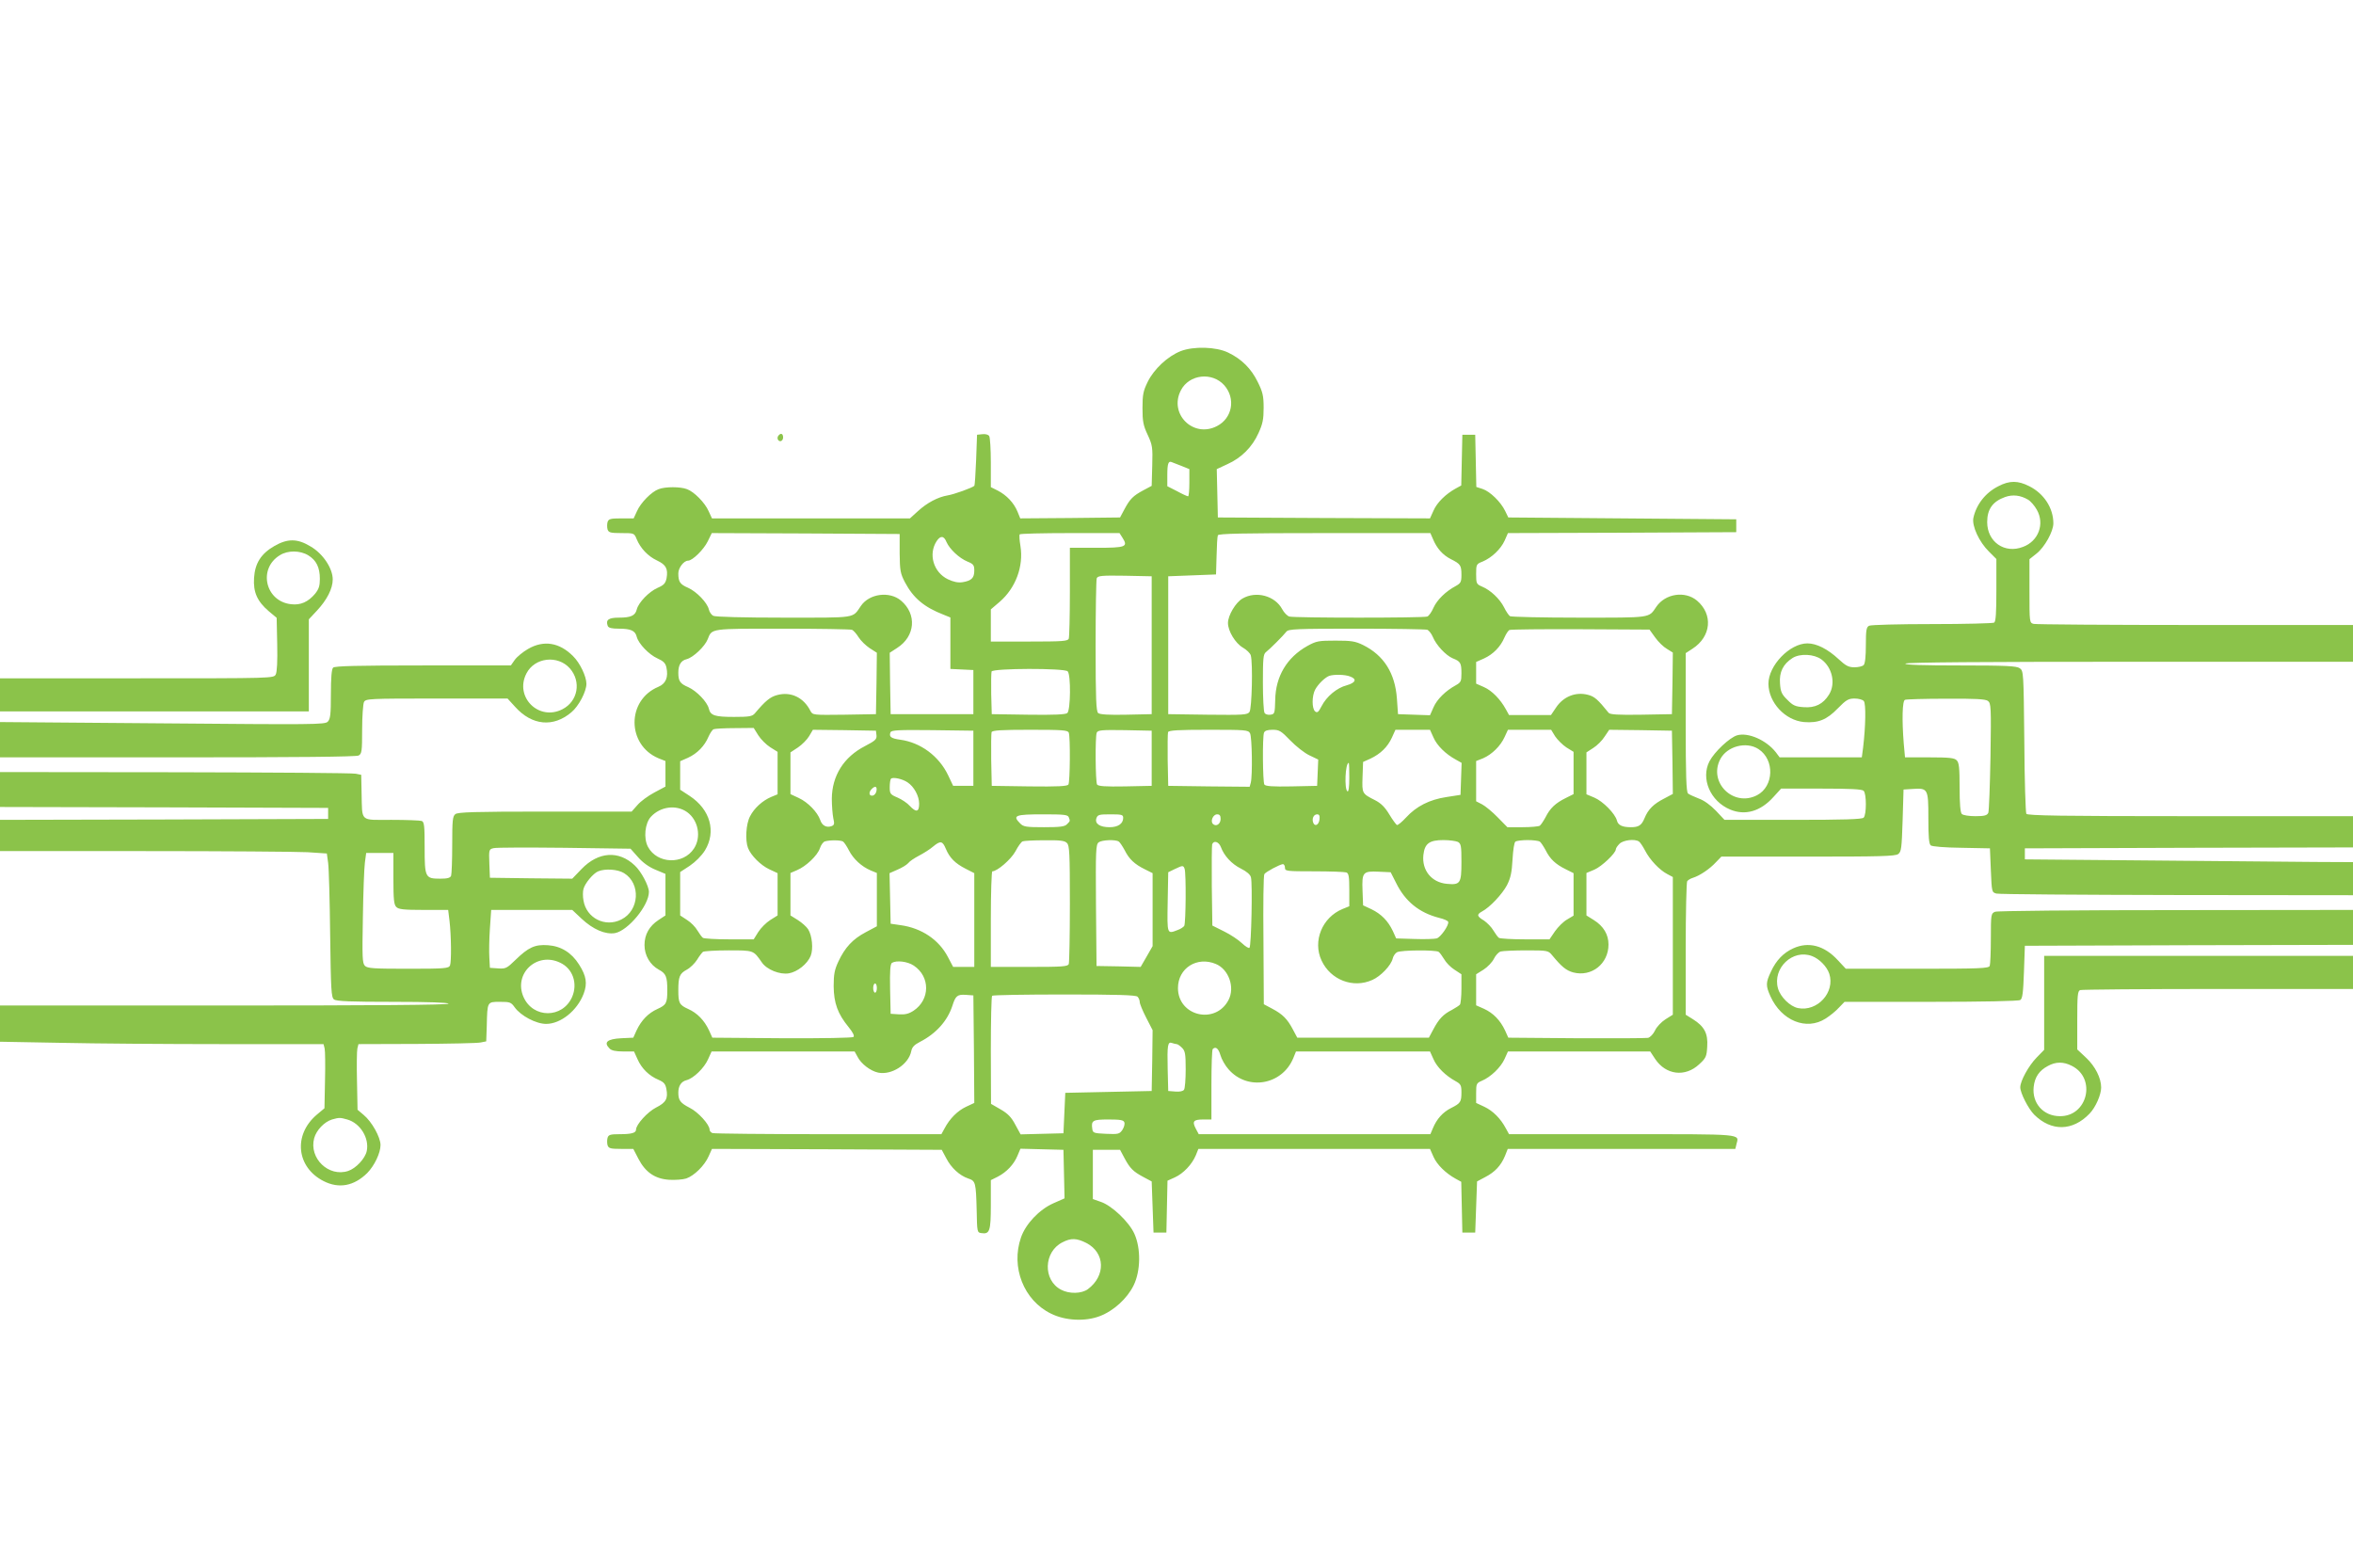 <?xml version="1.0" standalone="no"?>
<!DOCTYPE svg PUBLIC "-//W3C//DTD SVG 20010904//EN"
 "http://www.w3.org/TR/2001/REC-SVG-20010904/DTD/svg10.dtd">
<svg version="1.0" xmlns="http://www.w3.org/2000/svg"
 width="1280pt" height="853pt" viewBox="0 0 1280 853"
 preserveAspectRatio="xMidYMid meet">
<g transform="translate(0,853) scale(0.1,-0.1)"
fill="#8bc34a" stroke="none">
<path d="M6423 6620 c-71 -28 -146 -98 -180 -168 -24 -49 -28 -69 -28 -142 0
-72 4 -94 28 -145 26 -56 28 -68 25 -169 l-3 -109 -45 -24 c-56 -30 -73 -47
-103 -103 l-24 -45 -271 -3 -272 -2 -15 37 c-20 48 -59 89 -107 114 l-38 19 0
133 c0 72 -4 138 -9 145 -5 8 -21 12 -37 10 l-29 -3 -5 -137 c-3 -75 -7 -138
-10 -141 -12 -11 -109 -46 -145 -52 -53 -9 -112 -40 -162 -86 l-43 -39 -538 0
-539 0 -18 39 c-20 46 -79 106 -118 120 -36 14 -118 14 -154 0 -39 -14 -98
-74 -118 -120 l-18 -39 -68 0 c-59 0 -68 -3 -74 -20 -3 -11 -3 -29 0 -40 6
-17 15 -20 76 -20 68 0 69 0 82 -32 21 -51 62 -94 111 -117 49 -23 61 -45 52
-97 -6 -27 -14 -37 -49 -52 -47 -21 -103 -79 -113 -117 -8 -34 -32 -45 -97
-45 -57 0 -73 -12 -61 -45 5 -11 21 -15 61 -15 65 0 89 -11 97 -45 10 -37 66
-96 113 -117 31 -14 43 -25 48 -48 12 -54 -3 -89 -43 -106 -174 -72 -173 -316
0 -389 l38 -15 0 -70 0 -69 -60 -32 c-34 -18 -75 -48 -92 -68 l-32 -36 -471 0
c-385 0 -475 -3 -488 -14 -15 -11 -17 -36 -17 -166 0 -85 -3 -160 -6 -169 -5
-12 -20 -16 -59 -16 -82 0 -85 6 -85 170 0 116 -2 139 -16 144 -9 3 -83 6
-165 6 -174 0 -158 -14 -162 145 l-2 100 -30 6 c-16 4 -459 7 -982 8 l-953 1
0 -95 0 -95 892 -2 893 -3 0 -30 0 -30 -893 -3 -892 -2 0 -85 0 -85 783 0
c431 0 831 -3 890 -6 l105 -7 7 -51 c4 -28 9 -204 11 -391 4 -303 6 -341 21
-352 13 -10 93 -13 320 -13 195 0 303 -4 303 -10 0 -7 -413 -10 -1220 -10
l-1220 0 0 -98 0 -99 332 -6 c182 -4 578 -7 879 -7 l549 0 6 -24 c3 -13 4 -91
2 -174 l-3 -151 -43 -36 c-128 -110 -109 -285 38 -360 84 -43 166 -27 238 44
39 40 72 109 72 152 0 42 -47 127 -92 164 l-33 28 -3 155 c-2 85 -1 165 2 178
l6 24 318 1 c174 1 331 4 347 8 l30 6 3 85 c3 132 2 130 72 130 54 0 60 -2 80
-30 33 -46 116 -90 171 -90 79 0 169 72 204 164 21 56 15 96 -25 159 -41 65
-98 100 -169 105 -71 5 -106 -11 -177 -80 -47 -46 -54 -49 -95 -46 l-44 3 -3
55 c-2 30 -1 101 3 158 l7 102 220 0 221 0 51 -48 c62 -58 129 -87 182 -78 71
14 184 150 184 224 0 32 -42 112 -77 144 -87 83 -198 75 -289 -19 l-51 -53
-224 2 -224 3 -3 77 c-3 76 -2 78 23 84 15 4 188 4 386 2 l359 -5 40 -45 c26
-30 59 -54 95 -69 l55 -23 0 -113 0 -113 -38 -25 c-50 -33 -76 -79 -76 -136 0
-56 30 -108 78 -134 39 -21 46 -38 46 -112 0 -69 -5 -80 -54 -102 -49 -22 -87
-61 -113 -116 l-18 -40 -65 -3 c-77 -4 -98 -22 -64 -56 10 -11 34 -16 74 -16
l59 0 19 -42 c23 -52 64 -91 114 -112 30 -13 38 -23 43 -50 10 -52 -2 -74 -56
-101 -47 -24 -109 -93 -109 -120 0 -18 -24 -25 -90 -25 -50 0 -60 -3 -65 -20
-3 -11 -3 -29 0 -40 6 -17 15 -20 73 -20 l67 0 28 -54 c38 -73 90 -109 167
-114 32 -2 74 1 93 7 43 15 99 69 122 121 l18 40 625 -2 625 -3 24 -45 c27
-53 73 -95 120 -111 40 -13 42 -21 46 -174 2 -117 3 -120 25 -123 46 -7 52 10
52 154 l0 134 38 19 c48 25 87 66 107 114 l16 38 117 -3 117 -3 3 -132 3 -132
-61 -27 c-77 -34 -151 -113 -176 -186 -56 -161 15 -342 163 -414 78 -39 186
-44 265 -14 75 28 150 96 185 168 38 78 40 200 4 280 -29 65 -123 154 -183
174 l-43 15 0 134 0 134 74 0 74 0 24 -45 c30 -56 47 -73 103 -103 l45 -24 5
-139 5 -139 35 0 35 0 3 141 3 141 40 18 c46 21 93 70 114 120 l14 35 630 0
630 0 19 -43 c19 -43 66 -89 120 -119 l31 -17 3 -138 3 -138 35 0 35 0 5 139
5 139 45 24 c52 27 85 62 107 115 l15 38 619 0 619 0 6 25 c14 58 50 55 -621
55 l-616 0 -17 31 c-29 55 -71 96 -117 118 l-45 21 0 54 c0 51 2 54 32 67 47
20 102 72 123 119 l18 40 387 0 387 0 27 -41 c58 -87 163 -100 239 -29 37 34
41 42 44 96 5 71 -15 110 -77 149 l-40 25 0 358 c0 196 4 362 8 368 4 6 18 15
32 19 36 11 91 48 124 84 l30 31 471 0 c391 0 474 2 491 14 17 13 19 31 24
183 l5 168 47 3 c86 6 88 2 88 -157 0 -103 3 -141 13 -150 8 -6 75 -12 168
-13 l154 -3 5 -120 c5 -117 5 -119 30 -126 14 -4 456 -7 983 -8 l957 -1 0 90
0 90 -207 1 c-115 1 -516 5 -893 8 l-685 6 0 30 0 30 893 3 892 2 0 85 0 85
-884 0 c-697 0 -887 3 -893 13 -4 6 -10 184 -11 395 -4 376 -4 382 -25 397
-18 12 -72 15 -325 15 -200 0 -301 3 -297 10 4 7 422 10 1221 10 l1214 0 0
100 0 100 -857 0 c-472 0 -868 3 -880 6 -23 6 -23 8 -23 179 l0 173 39 31 c44
35 91 120 91 164 0 83 -51 162 -131 202 -61 31 -107 32 -168 0 -70 -35 -120
-99 -136 -172 -9 -44 31 -131 85 -184 l40 -40 0 -169 c0 -124 -3 -171 -12
-177 -7 -4 -159 -8 -338 -8 -179 0 -333 -4 -342 -9 -15 -7 -18 -23 -18 -105 0
-62 -4 -101 -12 -109 -7 -7 -29 -12 -50 -12 -32 0 -47 8 -86 44 -59 55 -120
86 -170 86 -96 0 -212 -120 -212 -220 1 -102 91 -199 194 -208 77 -6 123 12
183 74 46 47 58 54 92 54 21 0 44 -6 50 -14 12 -15 10 -136 -4 -253 l-7 -53
-223 0 -224 0 -21 28 c-52 66 -150 109 -210 92 -41 -12 -124 -90 -151 -142
-48 -94 5 -217 113 -262 81 -34 165 -10 235 68 l42 46 218 0 c157 0 222 -3
231 -12 16 -16 16 -130 0 -146 -9 -9 -108 -12 -384 -12 l-373 0 -47 50 c-29
30 -64 56 -93 66 -25 10 -52 22 -58 27 -10 7 -13 97 -13 387 l0 377 37 24
c102 66 113 187 24 262 -65 54 -172 38 -221 -34 -42 -62 -23 -59 -419 -59
-201 0 -371 4 -377 8 -6 4 -21 25 -32 48 -24 47 -74 94 -120 113 -30 13 -32
16 -32 68 0 52 1 55 35 68 50 21 99 68 120 114 l18 41 621 2 621 3 0 35 0 35
-620 5 -620 5 -17 35 c-24 50 -83 107 -123 120 l-34 11 -3 142 -3 142 -35 0
-35 0 -3 -138 -3 -138 -31 -17 c-54 -30 -101 -76 -120 -120 l-19 -42 -577 2
-577 3 -3 132 -3 131 58 27 c76 34 135 93 169 169 23 50 28 75 28 138 0 65 -5
86 -33 142 -35 71 -87 123 -160 158 -66 32 -188 35 -258 8z m237 -186 c63 -72
44 -179 -40 -222 -129 -67 -263 67 -196 195 45 87 170 101 236 27z m-232 -439
l42 -17 0 -74 c0 -41 -3 -74 -7 -74 -4 0 -31 12 -60 28 l-53 27 0 61 c0 62 6
78 24 70 6 -2 30 -12 54 -21z m4604 -183 c14 -8 36 -33 48 -55 44 -77 9 -171
-75 -202 -100 -39 -195 27 -195 135 0 70 30 112 97 136 42 15 84 10 125 -14z
m-6138 -292 c1 -95 4 -110 29 -158 45 -85 104 -135 210 -176 l37 -15 0 -140 0
-140 63 -3 62 -3 0 -120 0 -120 -225 0 -225 0 -3 167 -2 167 40 26 c99 63 109
184 21 258 -62 52 -171 38 -217 -28 -49 -70 -15 -65 -420 -65 -218 0 -373 4
-384 10 -10 5 -21 21 -24 35 -9 37 -66 96 -112 117 -45 19 -54 33 -54 79 0 30
30 69 53 69 24 0 85 60 107 105 l22 45 511 -2 511 -3 0 -105z m1212 85 c32
-50 19 -55 -141 -55 l-145 0 0 -239 c0 -132 -3 -246 -6 -255 -5 -14 -34 -16
-215 -16 l-209 0 0 88 0 87 48 41 c87 75 131 193 113 304 -5 30 -7 58 -4 63 2
4 125 7 273 7 l270 0 16 -25z m1689 -7 c21 -51 53 -87 98 -110 52 -26 57 -33
57 -86 0 -38 -4 -45 -31 -60 -55 -29 -102 -76 -121 -118 -10 -23 -25 -45 -34
-48 -20 -8 -721 -8 -750 0 -11 3 -29 21 -39 40 -39 73 -142 101 -216 58 -37
-21 -79 -92 -79 -133 0 -44 40 -110 81 -134 21 -12 40 -31 43 -42 12 -42 6
-291 -7 -308 -11 -16 -34 -17 -227 -15 l-215 3 0 375 0 375 130 5 130 5 3 100
c1 55 4 106 7 113 3 9 129 12 580 12 l576 0 14 -32z m-2646 -17 c17 -38 68
-87 114 -106 32 -13 37 -19 37 -49 0 -40 -15 -55 -63 -63 -25 -4 -49 1 -81 16
-78 38 -107 136 -61 207 21 32 40 30 54 -5z m1116 -561 l0 -375 -139 -3 c-93
-2 -143 1 -152 9 -11 9 -14 76 -14 364 0 195 3 361 6 369 6 14 26 16 153 14
l146 -3 0 -375z m-1631 84 c9 -3 25 -22 37 -41 12 -19 39 -45 60 -59 l39 -25
-2 -167 -3 -167 -172 -3 c-170 -2 -172 -2 -184 20 -37 74 -107 107 -181 87
-38 -10 -64 -31 -122 -100 -14 -16 -30 -19 -112 -19 -105 0 -129 7 -138 45 -9
37 -66 96 -112 117 -45 19 -54 33 -54 79 0 42 15 66 45 73 36 9 100 70 115
109 23 59 13 57 406 57 199 0 369 -3 378 -6z m3131 0 c8 -4 22 -21 29 -38 19
-46 71 -101 108 -117 43 -17 48 -25 48 -82 0 -44 -3 -49 -31 -65 -55 -30 -102
-76 -121 -120 l-19 -43 -87 3 -87 3 -6 85 c-10 138 -71 235 -184 291 -43 21
-64 24 -150 24 -92 0 -104 -2 -153 -29 -111 -62 -173 -165 -175 -294 -2 -73
-3 -77 -26 -80 -13 -2 -28 2 -32 10 -5 7 -9 81 -9 165 0 129 2 154 16 165 22
17 95 90 112 112 11 14 52 16 382 16 202 0 376 -3 385 -6z m1239 -42 c17 -24
46 -52 64 -62 l32 -20 -2 -168 -3 -167 -167 -3 c-126 -2 -169 1 -177 10 -59
73 -77 89 -112 98 -67 18 -135 -9 -175 -70 l-27 -40 -114 0 -114 0 -17 31
c-30 55 -76 102 -119 121 l-43 19 0 59 0 59 43 19 c50 23 90 64 111 114 9 20
21 39 28 41 7 3 181 5 387 4 l374 -2 31 -43z m904 -119 c59 -43 79 -131 42
-191 -32 -52 -76 -74 -138 -69 -45 3 -59 9 -89 40 -31 30 -37 44 -40 89 -5 62
17 106 69 139 41 25 116 21 156 -8z m-4100 -65 c18 -18 16 -212 -2 -227 -9 -8
-74 -11 -212 -9 l-199 3 -3 109 c-1 61 0 116 2 123 7 18 396 19 414 1z m1536
-28 c39 -14 31 -34 -18 -48 -54 -14 -110 -61 -137 -114 -17 -33 -23 -37 -35
-28 -18 16 -18 83 0 118 16 30 53 66 76 75 25 9 87 8 114 -3z m3470 -133 c17
-13 18 -32 14 -303 -3 -159 -8 -297 -12 -306 -7 -14 -21 -18 -70 -18 -35 0
-67 5 -74 12 -8 8 -12 55 -12 144 0 107 -3 136 -16 148 -12 13 -41 16 -148 16
l-133 0 -7 77 c-10 126 -8 231 7 236 6 3 107 6 223 6 159 1 215 -2 228 -12z
m-6689 -187 c14 -22 43 -51 65 -65 l40 -25 0 -116 0 -115 -34 -14 c-48 -20
-94 -62 -116 -106 -22 -41 -27 -130 -11 -172 16 -41 69 -94 116 -116 l45 -21
0 -115 0 -115 -40 -25 c-22 -14 -51 -43 -65 -65 l-25 -40 -133 0 c-72 0 -137
4 -143 8 -6 4 -19 22 -30 40 -10 18 -35 44 -56 57 l-38 25 0 118 0 118 52 34
c32 22 64 54 83 84 62 102 29 222 -83 296 l-52 34 0 78 0 77 43 19 c50 23 90
64 111 114 9 20 21 38 28 41 7 3 59 6 115 6 l103 1 25 -40z m643 0 c2 -22 -6
-29 -63 -59 -115 -59 -179 -161 -180 -286 0 -38 4 -86 8 -106 7 -30 6 -37 -9
-43 -27 -10 -52 2 -62 33 -15 43 -67 97 -117 120 l-45 21 0 114 0 113 41 27
c22 15 50 43 61 62 l20 34 172 -2 171 -3 3 -25z m527 -125 l0 -150 -55 0 -55
0 -27 57 c-50 105 -150 179 -261 194 -50 7 -62 16 -53 40 5 12 40 14 228 12
l223 -3 0 -150z m519 139 c9 -23 7 -267 -2 -282 -7 -9 -56 -12 -213 -10 l-204
3 -3 140 c-1 76 0 145 2 152 4 10 51 13 210 13 177 0 205 -2 210 -16z m451
-139 l0 -150 -144 -3 c-109 -2 -146 1 -153 10 -9 15 -11 259 -2 282 6 14 26
16 153 14 l146 -3 0 -150z m535 136 c11 -21 14 -231 4 -269 l-6 -22 -222 2
-221 3 -3 140 c-1 76 0 145 2 152 4 10 53 13 220 13 203 0 216 -1 226 -19z
m219 -39 c31 -32 78 -69 104 -81 l48 -23 -3 -72 -3 -71 -139 -3 c-105 -2 -141
1 -148 10 -9 15 -11 259 -2 282 4 11 19 16 47 16 36 0 46 -6 96 -58z m779 16
c19 -44 66 -90 121 -120 l32 -18 -3 -87 -3 -87 -77 -12 c-92 -14 -163 -50
-219 -111 -22 -24 -45 -43 -50 -41 -4 2 -23 27 -41 57 -24 40 -45 61 -78 78
-71 36 -71 36 -68 126 l3 82 40 18 c55 26 94 64 117 115 l19 42 94 0 94 0 19
-42z m662 6 c13 -19 40 -46 61 -60 l39 -24 0 -115 0 -115 -42 -21 c-57 -28
-86 -56 -110 -104 -12 -22 -26 -43 -32 -47 -6 -4 -48 -8 -94 -8 l-82 0 -53 54
c-28 29 -67 61 -84 70 l-33 17 0 109 0 110 38 15 c48 21 95 67 117 116 l18 39
118 0 117 0 22 -36z m638 -141 l2 -172 -47 -25 c-57 -29 -87 -58 -107 -107
-16 -39 -32 -49 -74 -49 -47 0 -70 11 -76 36 -10 38 -76 105 -123 125 l-43 18
0 114 0 114 37 24 c21 13 49 41 62 62 l25 37 170 -2 171 -3 3 -172z m468 72
c89 -58 84 -203 -8 -251 -128 -66 -266 69 -200 196 37 71 142 98 208 55z
m-2226 -156 c0 -51 -4 -78 -10 -74 -18 11 -12 155 7 155 2 0 3 -36 3 -81z
m-2403 -25 c35 -23 63 -74 63 -116 0 -46 -16 -49 -51 -12 -13 15 -43 35 -66
45 -40 17 -43 21 -43 57 0 21 3 42 7 46 11 10 62 -1 90 -20z m-169 -46 c-2
-13 -11 -24 -20 -26 -21 -4 -24 18 -6 36 19 19 30 14 26 -10z m-1030 -116 c61
-44 78 -136 37 -198 -58 -89 -200 -84 -250 9 -25 47 -17 128 16 164 52 56 138
67 197 25z m2076 -28 c8 -21 8 -20 -10 -38 -12 -13 -39 -16 -125 -16 -96 0
-111 2 -129 20 -44 44 -29 50 126 50 111 0 133 -2 138 -16z m296 -3 c0 -32
-28 -51 -74 -51 -53 0 -81 19 -72 48 7 20 14 22 77 22 61 0 69 -2 69 -19z
m530 -6 c0 -28 -25 -44 -42 -27 -15 15 1 52 23 52 14 0 19 -7 19 -25z m538 -2
c-3 -30 -25 -42 -34 -19 -9 22 2 46 21 46 12 0 15 -8 13 -27z m-2592 -121 c6
-4 21 -26 32 -48 24 -47 69 -88 118 -109 l34 -14 0 -145 0 -145 -60 -32 c-72
-38 -113 -83 -149 -159 -21 -45 -26 -69 -26 -135 1 -92 22 -150 81 -222 23
-28 33 -48 27 -54 -5 -5 -162 -8 -389 -7 l-379 3 -18 40 c-26 55 -64 94 -113
116 -49 22 -54 33 -54 102 0 74 7 91 46 112 19 10 44 35 56 54 12 20 27 39 32
43 6 4 68 8 139 8 138 0 135 1 181 -65 27 -40 98 -68 147 -60 47 8 101 51 119
95 15 37 8 111 -14 145 -9 14 -34 36 -56 50 l-40 25 0 116 0 115 35 15 c50 21
112 80 125 119 6 19 19 36 28 38 28 8 86 7 98 -1z m1218 -8 c14 -13 16 -57 16
-329 0 -172 -3 -320 -6 -329 -5 -14 -34 -16 -215 -16 l-209 0 0 260 c0 143 4
260 8 260 27 0 102 65 126 109 14 27 32 52 39 54 6 3 60 6 119 6 84 1 110 -2
122 -15z m282 8 c6 -4 20 -25 32 -47 24 -48 53 -76 110 -104 l42 -21 0 -199 0
-198 -32 -56 -33 -57 -120 3 -120 2 -3 330 c-2 301 -1 331 15 343 18 13 91 16
109 4z m1845 -2 c17 -10 19 -22 19 -109 0 -117 -6 -126 -80 -119 -83 8 -136
74 -127 157 7 62 32 81 109 81 33 0 68 -5 79 -10z m445 2 c6 -4 20 -25 32 -47
24 -48 53 -76 110 -104 l42 -21 0 -116 0 -115 -35 -21 c-20 -11 -49 -40 -66
-64 l-30 -44 -132 0 c-73 0 -137 4 -143 8 -6 4 -19 22 -30 40 -10 18 -34 42
-51 54 -39 23 -41 33 -12 49 44 23 111 95 137 144 20 40 26 69 30 140 3 51 9
93 16 97 6 4 36 8 66 8 30 0 60 -4 66 -8z m540 0 c6 -4 21 -26 33 -49 25 -49
78 -106 121 -128 l30 -16 0 -374 0 -375 -40 -25 c-22 -14 -48 -41 -57 -61 -9
-19 -26 -37 -38 -40 -11 -2 -186 -3 -390 -2 l-370 3 -18 40 c-26 55 -64 94
-114 117 l-43 19 0 84 0 85 40 25 c22 14 48 41 57 60 9 18 25 36 37 39 12 3
74 6 139 6 116 0 119 -1 140 -26 52 -63 76 -83 115 -94 100 -26 192 47 192
152 0 54 -27 100 -80 133 l-40 25 0 115 0 116 43 18 c40 17 117 90 117 111 0
6 9 19 20 30 20 20 83 28 106 12z m-3771 -39 c21 -50 51 -80 108 -109 l47 -24
0 -255 0 -255 -57 0 -58 0 -29 55 c-49 93 -142 156 -256 172 l-55 8 -3 138 -3
137 43 19 c24 10 50 26 58 35 7 10 34 28 59 41 25 13 60 35 76 49 41 34 52 32
70 -11z m1496 10 c18 -49 59 -93 109 -118 32 -16 52 -33 55 -48 9 -33 2 -374
-8 -383 -4 -4 -22 7 -41 25 -19 18 -62 47 -97 64 l-64 32 -3 215 c-1 118 0
220 2 227 9 23 36 14 47 -14z m-4501 -172 c0 -114 3 -143 16 -155 12 -13 41
-16 149 -16 l133 0 7 -57 c10 -83 11 -225 3 -245 -7 -16 -27 -18 -227 -18
-189 0 -222 2 -236 16 -14 15 -15 45 -11 263 2 135 7 270 11 299 l7 52 74 0
74 0 0 -139z m4850 59 c0 -19 7 -20 159 -20 88 0 166 -3 175 -6 13 -5 16 -23
16 -95 l0 -89 -37 -15 c-111 -46 -163 -175 -114 -280 49 -106 172 -153 276
-106 46 20 102 79 111 116 3 14 14 30 24 35 22 12 210 13 226 2 6 -4 19 -22
30 -40 10 -18 35 -44 56 -57 l38 -25 0 -78 c0 -42 -4 -81 -8 -87 -4 -5 -24
-18 -44 -29 -46 -23 -71 -49 -101 -106 l-24 -45 -358 0 -358 0 -24 45 c-30 57
-56 83 -113 113 l-45 24 -2 349 c-2 192 0 354 5 359 9 13 83 52 100 54 6 1 12
-8 12 -19z m-546 -6 c9 -23 7 -297 -2 -311 -4 -6 -20 -17 -35 -22 -59 -23 -58
-26 -55 151 l3 163 35 17 c44 21 47 21 54 2z m-3049 -24 c92 -57 83 -203 -15
-252 -88 -45 -191 8 -206 104 -4 20 -4 48 0 62 8 31 53 85 80 96 39 16 107 11
141 -10z m4199 -52 c50 -102 126 -163 234 -191 26 -6 49 -16 50 -22 5 -18 -42
-85 -63 -90 -11 -3 -65 -5 -120 -3 l-100 3 -18 40 c-26 55 -63 93 -117 119
l-45 21 -3 79 c-4 101 2 108 87 104 l66 -3 29 -57z m-4547 -435 c69 -32 97
-113 65 -187 -52 -117 -212 -117 -264 0 -56 127 72 248 199 187z m1924 -16
c90 -60 89 -185 -1 -245 -26 -17 -45 -22 -80 -20 l-45 3 -3 134 c-2 101 1 136
10 143 25 15 85 8 119 -15z m1643 9 c70 -29 105 -127 69 -196 -71 -136 -275
-88 -275 65 0 108 103 174 206 131z m-1844 -131 c0 -14 -4 -25 -10 -25 -5 0
-10 11 -10 25 0 14 5 25 10 25 6 0 10 -11 10 -25z m528 -332 l2 -293 -45 -21
c-46 -22 -88 -63 -117 -118 l-17 -31 -615 0 c-338 0 -621 3 -630 6 -9 3 -16
12 -16 19 0 27 -62 96 -109 119 -50 26 -61 40 -61 82 0 37 16 61 45 68 38 10
96 66 117 114 l19 42 389 0 389 0 16 -29 c19 -38 70 -77 112 -86 73 -15 165
44 180 116 4 22 16 35 47 51 88 45 150 114 177 197 17 54 27 62 73 59 l41 -3
3 -292z m890 285 c7 -7 12 -20 12 -29 0 -10 16 -48 35 -85 l35 -68 -2 -165 -3
-166 -235 -5 -235 -5 -5 -110 -5 -110 -117 -3 -116 -3 -29 53 c-21 40 -40 60
-80 83 l-52 30 -1 291 c0 160 3 294 7 297 3 4 180 7 393 7 287 0 389 -3 398
-12z m213 -258 c5 0 18 -9 29 -20 17 -17 20 -33 20 -117 0 -54 -4 -104 -9
-111 -5 -8 -23 -12 -47 -10 l-39 3 -3 119 c-3 131 0 151 24 142 9 -3 20 -6 25
-6z m238 -60 c6 -22 26 -57 44 -77 103 -118 291 -86 352 60 l15 37 365 0 364
0 19 -42 c19 -44 66 -90 121 -120 27 -15 31 -22 31 -60 0 -53 -5 -60 -57 -86
-45 -23 -77 -59 -98 -109 l-14 -33 -630 0 -630 0 -16 30 c-21 40 -13 50 41 50
l44 0 0 188 c0 104 3 192 7 195 16 16 31 4 42 -33z m-4750 -350 c71 -20 121
-102 106 -172 -9 -41 -59 -94 -101 -108 -106 -35 -214 69 -185 178 12 44 55
89 97 102 39 11 44 11 83 0z m4227 -15 c4 -8 -1 -27 -10 -41 -16 -23 -21 -25
-89 -22 -67 3 -72 5 -75 26 -7 47 2 52 88 52 63 0 82 -3 86 -15z m-206 -657
c102 -53 106 -178 8 -251 -34 -25 -101 -27 -146 -3 -100 52 -95 207 8 258 46
24 77 23 130 -4z"/>
<path d="M4237 6163 c-13 -12 -7 -33 8 -33 8 0 15 9 15 20 0 20 -11 26 -23 13z"/>
<path d="M1493 5560 c-73 -42 -106 -94 -111 -174 -5 -77 17 -127 80 -181 l43
-36 3 -144 c2 -92 -1 -151 -8 -164 -11 -21 -13 -21 -755 -21 l-745 0 0 -90 0
-90 840 0 840 0 0 250 0 251 44 47 c55 59 86 120 86 170 0 60 -53 140 -120
179 -72 44 -125 44 -197 3z m184 -51 c44 -27 63 -66 63 -128 0 -39 -6 -56 -26
-81 -38 -45 -79 -63 -130 -57 -141 15 -182 194 -61 267 43 27 110 26 154 -1z"/>
<path d="M2873 5000 c-28 -16 -61 -43 -73 -60 l-21 -30 -478 0 c-358 0 -480
-3 -489 -12 -8 -8 -12 -55 -12 -144 0 -112 -3 -135 -17 -150 -16 -16 -76 -16
-900 -9 l-883 7 0 -96 0 -96 966 0 c646 0 972 3 985 10 17 10 19 22 19 141 0
72 5 139 10 150 10 18 25 19 396 19 l385 0 42 -46 c91 -101 207 -112 305 -29
40 33 82 113 82 155 0 40 -35 114 -73 151 -74 74 -159 88 -244 39z m227 -106
c63 -72 44 -179 -40 -222 -129 -67 -263 67 -196 195 45 87 170 101 236 27z"/>
<path d="M10853 3570 c-22 -9 -23 -14 -23 -144 0 -74 -3 -141 -6 -150 -5 -14
-50 -16 -395 -16 l-388 0 -43 46 c-74 81 -160 103 -243 65 -53 -24 -93 -65
-121 -126 -29 -61 -29 -77 -3 -135 60 -133 196 -188 300 -121 24 15 57 42 73
60 l30 31 470 0 c279 0 477 4 486 10 12 7 16 40 20 152 l5 143 893 3 892 2 0
95 0 95 -962 -1 c-549 0 -973 -4 -985 -9z m-996 -241 c40 -15 81 -57 94 -96
33 -101 -65 -208 -170 -187 -44 9 -96 61 -109 107 -31 110 80 216 185 176z"/>
<path d="M11120 3075 l0 -256 -41 -42 c-43 -44 -89 -127 -89 -162 0 -31 44
-117 76 -149 93 -92 209 -90 301 6 33 34 63 103 63 142 0 51 -32 115 -81 161
l-49 46 0 159 c0 135 2 159 16 164 9 3 346 6 750 6 l734 0 0 90 0 90 -840 0
-840 0 0 -255z m150 -343 c136 -68 86 -277 -66 -274 -89 1 -151 71 -141 160 6
53 30 88 77 113 43 24 85 24 130 1z"/>
</g>
</svg>
